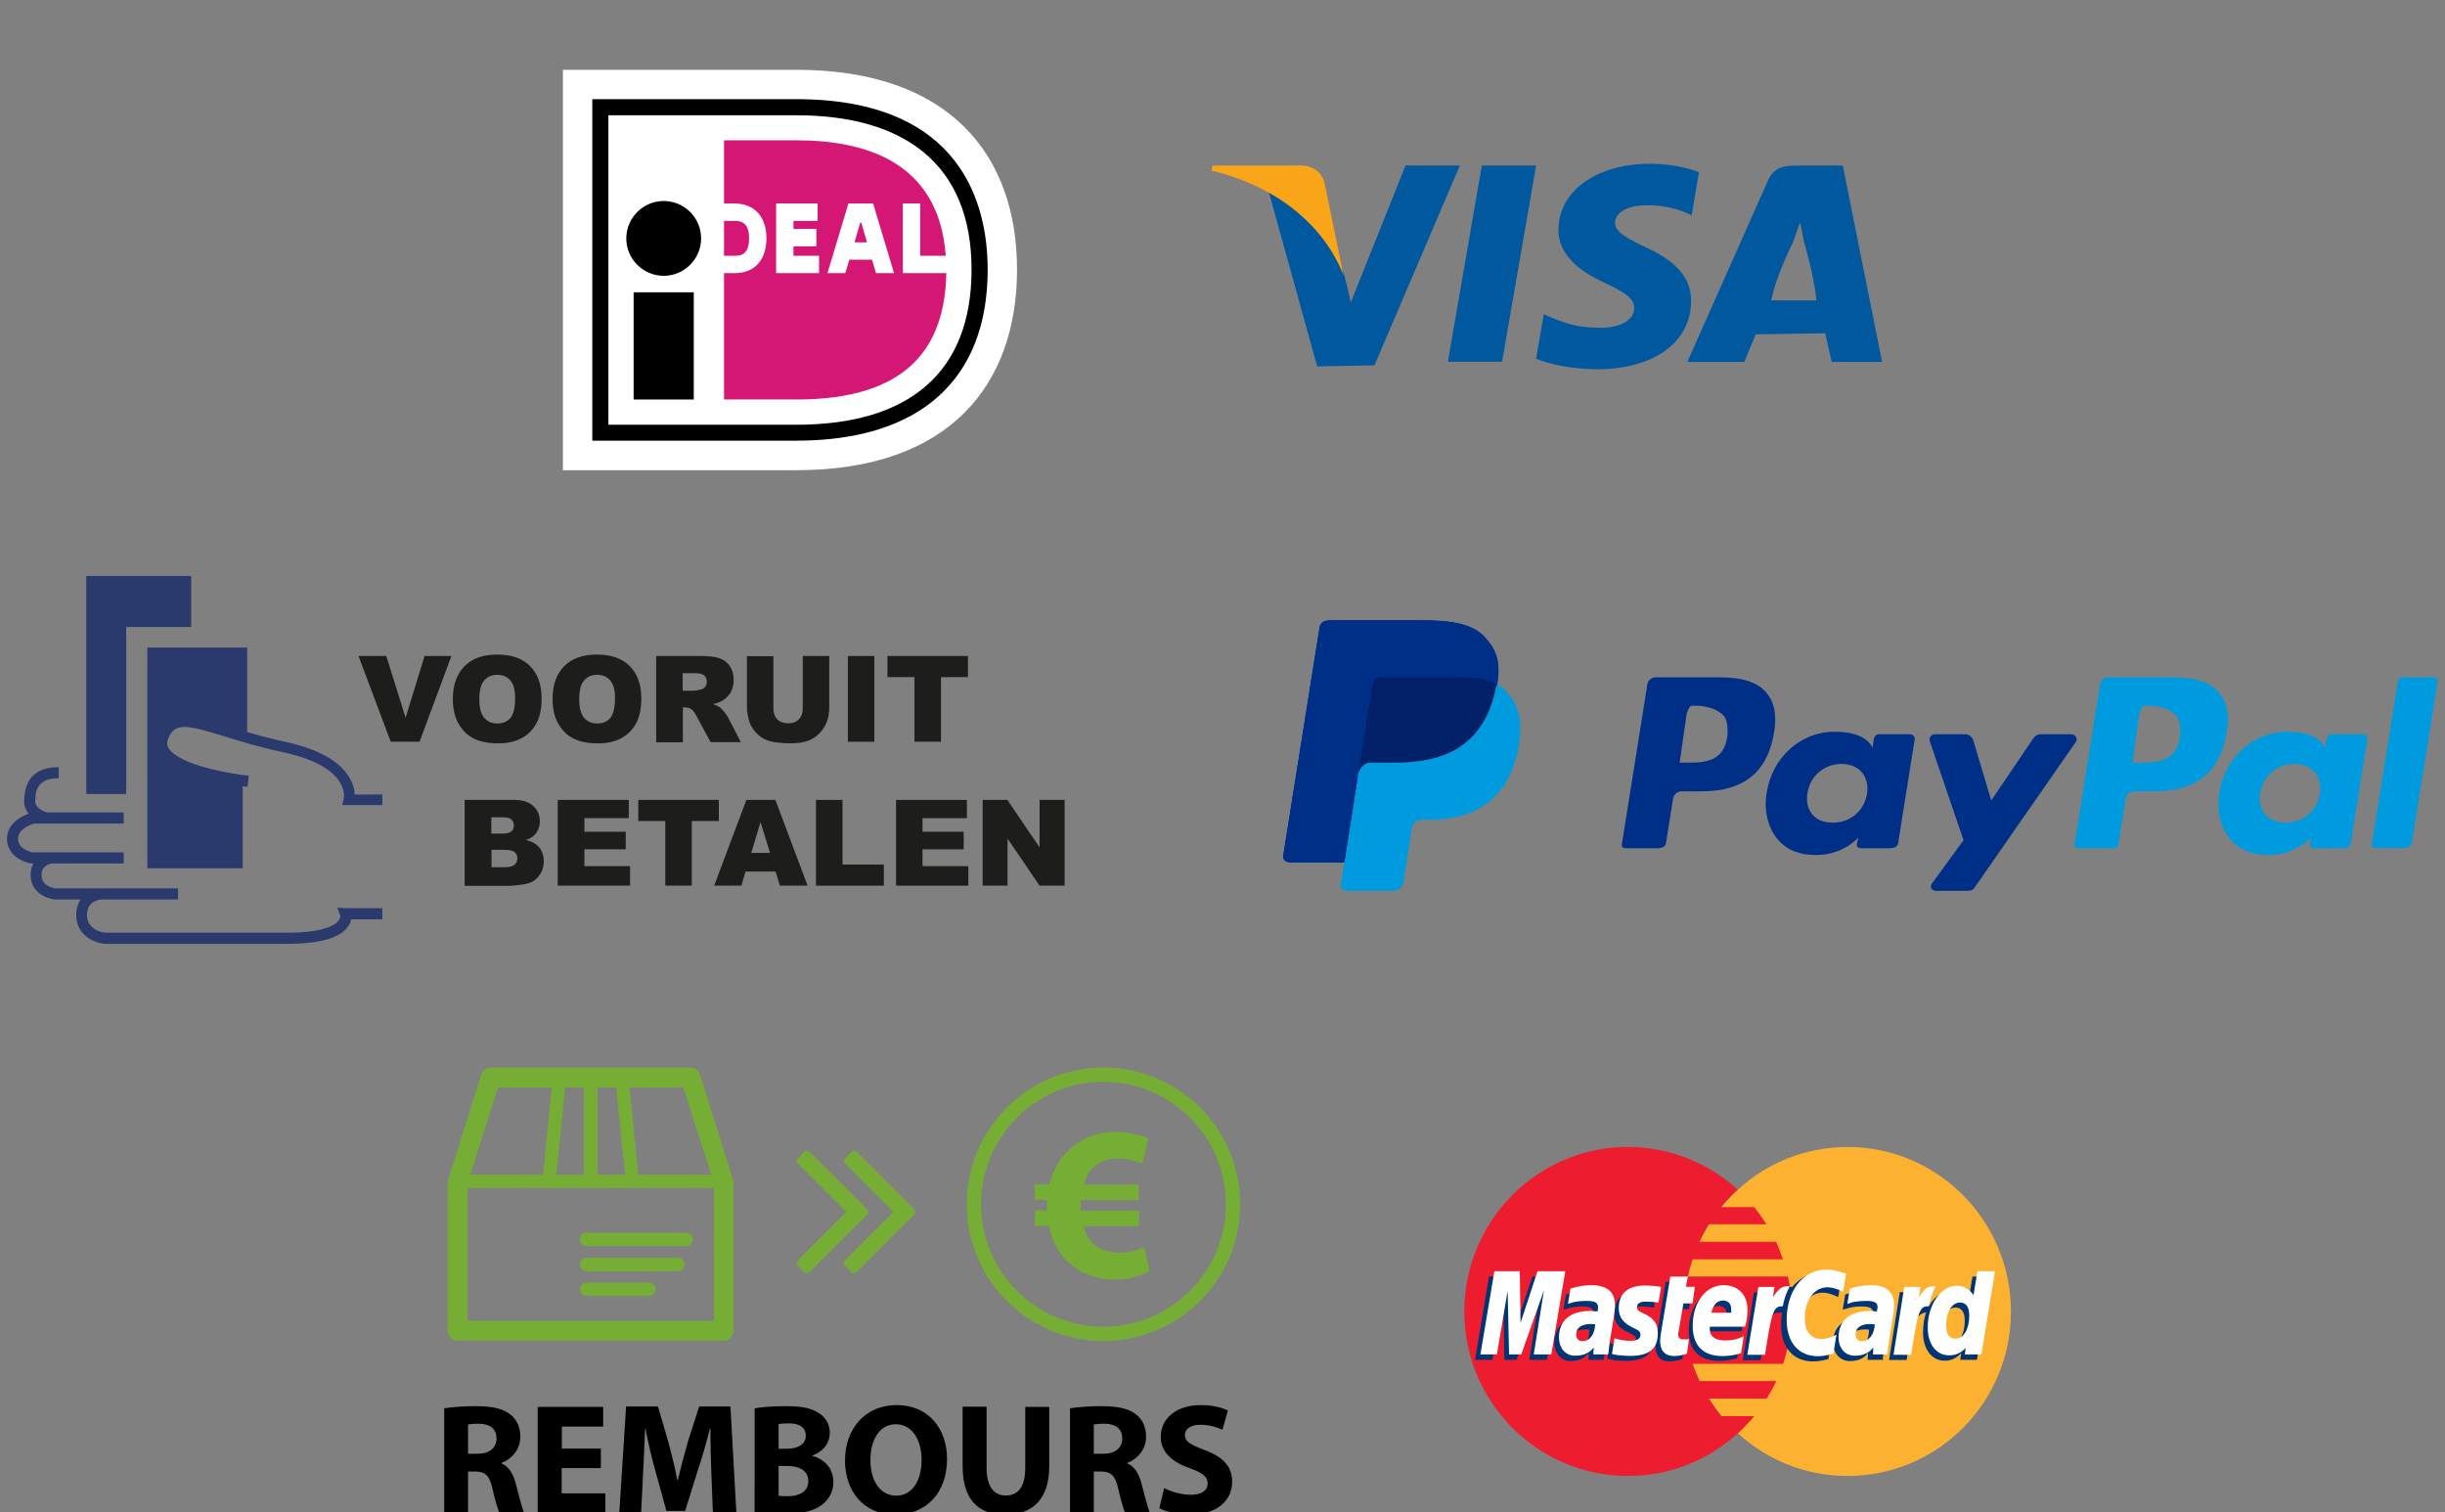 <?xml version="1.0" encoding="utf-8"?>
<!-- Generator: Adobe Illustrator 20.0.0, SVG Export Plug-In . SVG Version: 6.00 Build 0)  -->
<svg version="1.1" id="Layer_1" xmlns="http://www.w3.org/2000/svg" xmlns:xlink="http://www.w3.org/1999/xlink" x="0px" y="0px"
	 viewBox="420 -2028 1366 845" enable-background="new 420 -2028 1366 845" xml:space="preserve">
<rect x="420" y="-2028" width="1366" height="845" fill="#808080" stroke="none"/>
<g>
	<g>
		<g>
			<g>
				<g>
					<g>
						<path fill="#009BDE" d="M1633.7-1649.6h-35.5c-2.4,0-4.5,1.4-4.9,3.8l-14.3,89.6c-0.3,1.8,1.1,2.1,2.9,2.1h18.2
							c1.7,0,3.1-0.1,3.4-1.8l4.1-25.8c0.4-2.4,2.4-4.2,4.9-4.2h11.2c23.4,0,36.8-10.7,40.4-33.1c1.6-9.8,0.1-16.8-4.5-22.2
							C1654.5-1647.2,1645.6-1649.6,1633.7-1649.6z M1637.8-1615.9c-1.9,12.7-11.7,14-21.1,14h-5.3l3.7-26.5
							c0.2-1.4,1.5-5.3,2.9-5.3h2.5c6.4,0,12.4,2.1,15.6,5.8C1638-1625.8,1638.5-1620.4,1637.8-1615.9z"/>
						<path fill="#002F87" d="M1380.8-1649.6h-35.5c-2.4,0-4.5,1.4-4.9,3.8l-14.3,89.6c-0.3,1.8,1.1,2.1,2.9,2.1h16.9
							c2.4,0,4.5-0.6,4.9-3l3.9-24.6c0.4-2.4,2.4-4.2,4.9-4.2h11.2c23.4,0,36.8-10.7,40.4-33.1c1.6-9.8,0.1-16.8-4.5-22.2
							C1401.6-1647.2,1392.6-1649.6,1380.8-1649.6z M1384.9-1615.9c-1.9,12.7-11.7,14-21.1,14h-5.4l3.8-26.5
							c0.2-1.4,1.5-5.3,2.9-5.3h2.5c6.4,0,12.4,2.1,15.6,5.8C1385-1625.8,1385.6-1620.4,1384.9-1615.9z"/>
						<path fill="#002F87" d="M1486.8-1617.8h-17c-1.4,0-2.7,1.2-2.9,2.6l-0.7,4.8l-1.2-1.7c-3.7-5.3-11.9-7.1-20.1-7.1
							c-18.8,0-34.8,14.2-37.9,34.2c-1.6,9.9,0.7,19.5,6.3,26.1c5.2,6.1,12.6,8.6,21.4,8.6c15.1,0,23.5-9.7,23.5-9.7l-0.8,3.6
							c-0.3,1.8,1.1,2.3,2.9,2.3h15.3c2.4,0,4.5-0.6,4.9-3l9.2-57.7C1490-1616.7,1488.6-1617.8,1486.8-1617.8z M1463.1-1584.6
							c-1.6,9.7-9.3,16.2-19.2,16.2c-4.9,0-8.9-1.6-11.4-4.6c-2.5-3-3.5-7.2-2.7-11.9c1.5-9.6,9.4-16.3,19-16.3
							c4.8,0,8.7,1.6,11.3,4.6C1462.8-1593.5,1463.8-1589.3,1463.1-1584.6z"/>
						<path fill="#009BDE" d="M1739.7-1617.8h-17c-1.5,0-2.7,1.2-2.9,2.6l-0.7,4.8l-1.2-1.7c-3.7-5.3-11.9-7.1-20.1-7.1
							c-18.8,0-34.8,14.2-37.9,34.2c-1.6,9.9,0.7,19.5,6.3,26.1c5.2,6.1,12.6,8.6,21.4,8.6c15.1,0,23.5-9.7,23.5-9.7l-0.8,3.6
							c-0.3,1.8,1.1,2.3,2.9,2.3h15.3c2.4,0,4.5-0.6,4.9-3l9.2-57.7C1742.9-1616.7,1741.5-1617.8,1739.7-1617.8z M1716.1-1584.6
							c-1.6,9.7-9.3,16.2-19.2,16.2c-4.9,0-8.9-1.6-11.4-4.6c-2.5-3-3.5-7.2-2.7-11.9c1.5-9.6,9.4-16.3,19-16.3
							c4.8,0,8.7,1.6,11.3,4.6C1715.8-1593.5,1716.8-1589.3,1716.1-1584.6z"/>
						<path fill="#002F87" d="M1577.2-1617.8h-17.1c-1.6,0-3.2,0.9-4.1,2.3l-23.5,34.7l-10-33.4c-0.6-2.1-2.5-3.6-4.7-3.6H1501
							c-2,0-3.5,2.1-2.8,4l18.8,55.2l-17.7,24.3c-1.4,2,0,4,2.4,4h17.1c1.6,0,3.1-0.1,4.1-1.4l56.8-81.7
							C1581-1615.4,1579.6-1617.8,1577.2-1617.8z"/>
						<path fill="#009BDE" d="M1759.7-1647.6l-14.6,91.3c-0.3,1.8,1.1,2.1,2.9,2.1h14.6c2.4,0,4.5-0.6,4.9-3l14.4-90
							c0.3-1.8-1.1-2.4-2.9-2.4h-16.4C1761.2-1649.6,1760-1649,1759.7-1647.6z"/>
					</g>
				</g>
			</g>
		</g>
		<g>
			<path fill="#009BDE" d="M1256.5-1645.7c1.9-12.2,0-18.5-6.6-26c-7.2-8.3-20.3-9.8-37.1-9.8h-48.6c-3.4,0-6.3,0.5-6.9,3.9
				l-20.3,127.5c-0.4,2.5,1.6,3.9,4.1,3.9h30l-2.1,12.4c-0.4,2.2,1.4,3.5,3.6,3.5h25.3c3,0,5.5-1.5,6-4.4l0.2-0.9l4.8-30.1l0.3-0.4
				c0.5-3,3-3.9,6-3.9h3.8c24.5,0,43.7-11.1,49.3-39.9c2.3-12,1.1-22.7-5.1-29.7C1261.6-1641.9,1259.2-1644.2,1256.5-1645.7
				L1256.5-1645.7"/>
			<path fill="#022169" d="M1256.5-1645.7c1.9-12.2,0-18.5-6.6-26c-7.2-8.3-20.3-9.8-37.1-9.8h-48.6c-3.4,0-6.3,0.5-6.9,3.9
				l-20.3,127.5c-0.4,2.5,1.6,3.9,4.1,3.9h30l7.5-47.9l-0.2-0.2c0.5-3.4,3.4-7.6,6.8-7.6h14.3c28,0,50-9.7,56.4-42.6
				C1256.2-1645.5,1256.4-1644.8,1256.5-1645.7"/>
			<path fill="#002F87" d="M1186.8-1645.5c0.3-2,1.6-3.2,3.4-4c0.8-0.4,1.7-0.1,2.6-0.1h38.1c4.5,0,8.7-0.2,12.6,0.4
				c1.1,0.2,2.2,0.1,3.2,0.4c1,0.2,2,0.4,3,0.6c0.5,0.1,1,0.2,1.4,0.4c1.9,0.6,3.6,1.3,5.3,2.2c1.9-12.2,0-18.5-6.6-26
				c-7.2-8.3-20.3-9.8-37.1-9.8h-48.6c-3.4,0-6.3,0.5-6.9,3.9l-20.3,127.5c-0.4,2.5,1.6,3.9,4.1,3.9h30l7.5-47.9L1186.8-1645.5z"/>
		</g>
	</g>
	<g>
		<g>
			<polygon fill="#00589F" points="1228.9,-1825.9 1247.9,-1935.5 1278.2,-1935.5 1259.2,-1825.9 			"/>
			<path fill="#00589F" d="M1369.2-1931.8c-6-2.3-15.4-4.7-27.2-4.7c-30,0-51.1,15.1-51.3,36.7c-0.2,16,15.1,24.9,26.6,30.2
				c11.8,5.5,15.8,8.9,15.7,13.8c-0.1,7.5-9.4,10.9-18.1,10.9c-12.1,0-18.6-1.7-28.5-5.8l-3.9-1.8l-4.3,24.9
				c7.1,3.1,20.2,5.8,33.8,5.9c31.9,0,52.6-14.9,52.8-38c0.1-12.7-8-22.3-25.5-30.2c-10.6-5.1-17.1-8.6-17-13.8
				c0-4.6,5.5-9.6,17.4-9.6c9.9-0.2,17.1,2,22.7,4.3l2.7,1.3L1369.2-1931.8"/>
			<path fill="#00589F" d="M1449.5-1935.5h-25.9c-7.3,0-12.7,1.2-15.9,8.5l-45,101.2h31.8c0,0,5.2-12.4,6.4-15.4
				c3.5,0,34.4-0.6,38.8-0.6c0.9,3.9,3.7,16,3.7,16h28.1l-22-109.9 M1409.6-1860.1c2.5-13.7,12.1-32.4,12.1-32.4
				c-0.2,0.3,2.5-7.1,4-11.3l2.1,10.5c0,0,5.8,19.4,7,33.1H1409.6z"/>
			<path fill="#00589F" d="M1205.3-1935.6l-30.6,76.5l-3.6-15.1c-5.5-17.8-23-36.9-42.2-46.5l27,97.4l32-0.6l47.7-111.6h-26"/>
			<path fill="#F9A51A" d="M1141-1935.5h-43.7l-0.4,2.8c38,9.2,63.2,31.7,73.7,58.5l-10.6-51.6c-1.8-7-7.5-9.8-14.1-9.8"/>
		</g>
		<g>
			<path fill="#FFFFFF" d="M734.5-1989v223.7h130.4c86,0,123.3-48.2,123.3-112.1c0-63.6-37.3-111.6-123.3-111.6H734.5z"/>
			<g>
				<g>
					<path d="M864.9-1972.6c93,0,106.9,59.6,106.9,95.2c0,61.7-38,95.6-106.9,95.6c0,0-111.8,0-114,0c0-2.3,0-188.6,0-190.8
						C753.2-1972.6,864.9-1972.6,864.9-1972.6z M759.9-1963.6v172.9h105c63.4,0,97.9-29.5,97.9-86.7c0-58.7-37.4-86.2-97.9-86.2
						H759.9z"/>
					<g>
						<rect x="774" y="-1864.7" width="33.6" height="59.9"/>
						<path d="M811.7-1894.8c0,11.5-9.4,20.9-20.9,20.9c-11.5,0-20.9-9.4-20.9-20.9c0-11.5,9.4-20.9,20.9-20.9
							C802.3-1915.7,811.7-1906.4,811.7-1894.8z"/>
					</g>
				</g>
				<path fill="#D41774" d="M877.6-1885.1v9.7h-24v-38.9h23.2v9.7c0,0-8.2,0-13.5,0c0,1.3,0,2.9,0,4.5h12.8v9.7h-12.8
					c0,1.9,0,3.8,0,5.3C868.8-1885.1,877.6-1885.1,877.6-1885.1z M882.3-1875.4l11.7-38.9h13.8l11.7,38.9h-10.1l-2.2-7.5h-12.7
					l-2.2,7.5H882.3z M897.4-1892.6h7l-3.2-11h-0.6L897.4-1892.6z M924.4-1914.3h9.7c0,0,0,22.1,0,29.2c2.1,0,8.1,0,14.3,0
					c-3.9-53-45.6-64.5-83.5-64.5h-40.4v35.3h6c10.9,0,17.7,7.4,17.7,19.3c0,12.3-6.6,19.6-17.7,19.6h-6v70.6h40.4
					c61.6,0,83-28.6,83.8-70.6h-24.3V-1914.3z M824.5-1904.6c0,5.4,0,14.1,0,19.5c3,0,6,0,6,0c4.1,0,8-1.2,8-9.9
					c0-8.5-4.3-9.6-8-9.6C830.5-1904.6,827.5-1904.6,824.5-1904.6z"/>
			</g>
		</g>
	</g>
	<g>
		<g>
			<polyline fill="#2A3A6D" points="558.1,-1616 558.1,-1666.2 502.3,-1666.2 502.3,-1542.9 555.6,-1542.9 555.6,-1581.3 
				555.6,-1592 520.7,-1601.2 510.4,-1610.9 513.5,-1620.9 523.4,-1624.9 536.5,-1622.5 558.1,-1616 			"/>
		</g>
		<g>
			<g>
				<path fill="#1D1D1B" d="M620.3-1661.5h15.5l10.8,34.5l10.6-34.5h15l-17.8,47.9h-16.1L620.3-1661.5z"/>
			</g>
			<g>
				<path fill="#1D1D1B" d="M673-1637.5c0-7.8,2.2-13.9,6.5-18.3c4.4-4.4,10.4-6.5,18.2-6.5c8,0,14.1,2.1,18.4,6.4s6.5,10.3,6.5,18
					c0,5.6-0.9,10.2-2.8,13.8c-1.9,3.6-4.6,6.4-8.2,8.4c-3.6,2-8,3-13.3,3c-5.4,0-9.9-0.9-13.4-2.6c-3.5-1.7-6.4-4.4-8.6-8.2
					C674.1-1627.2,673-1631.9,673-1637.5z M687.8-1637.4c0,4.8,0.9,8.3,2.7,10.4c1.8,2.1,4.2,3.2,7.3,3.2c3.2,0,5.6-1,7.4-3.1
					c1.7-2.1,2.6-5.8,2.6-11.1c0-4.5-0.9-7.8-2.7-9.9c-1.8-2.1-4.3-3.1-7.4-3.1c-3,0-5.4,1.1-7.2,3.2
					C688.7-1645.8,687.8-1642.3,687.8-1637.4z"/>
			</g>
			<g>
				<path fill="#1D1D1B" d="M728.7-1637.5c0-7.8,2.2-13.9,6.5-18.3c4.4-4.4,10.4-6.5,18.2-6.5c8,0,14.1,2.1,18.4,6.4
					s6.5,10.3,6.5,18c0,5.6-0.9,10.2-2.8,13.8c-1.9,3.6-4.6,6.4-8.2,8.4c-3.6,2-8,3-13.3,3c-5.4,0-9.9-0.9-13.4-2.6
					c-3.5-1.7-6.4-4.4-8.6-8.2C729.8-1627.2,728.7-1631.9,728.7-1637.5z M743.6-1637.4c0,4.8,0.9,8.3,2.7,10.4
					c1.8,2.1,4.2,3.2,7.3,3.2c3.2,0,5.6-1,7.4-3.1c1.7-2.1,2.6-5.8,2.6-11.1c0-4.5-0.9-7.8-2.7-9.9c-1.8-2.1-4.3-3.1-7.4-3.1
					c-3,0-5.4,1.1-7.2,3.2C744.5-1645.8,743.6-1642.3,743.6-1637.4z"/>
			</g>
			<g>
				<path fill="#1D1D1B" d="M786.6-1613.6v-47.9h24.7c4.6,0,8.1,0.4,10.5,1.2c2.4,0.8,4.4,2.2,5.9,4.4s2.2,4.7,2.2,7.8
					c0,2.7-0.6,5-1.7,6.9c-1.1,1.9-2.7,3.5-4.7,4.7c-1.3,0.8-3,1.4-5.2,1.9c1.8,0.6,3,1.2,3.9,1.8c0.5,0.4,1.3,1.2,2.4,2.5
					c1,1.3,1.7,2.3,2.1,3l7.2,13.9H817l-7.9-14.6c-1-1.9-1.9-3.1-2.7-3.7c-1.1-0.7-2.3-1.1-3.6-1.1h-1.3v19.5H786.6z M801.5-1642.1
					h6.2c0.7,0,2-0.2,3.9-0.7c1-0.2,1.8-0.7,2.4-1.5c0.6-0.8,0.9-1.7,0.9-2.8c0-1.5-0.5-2.7-1.5-3.6c-1-0.8-2.8-1.2-5.5-1.2h-6.5
					V-1642.1z"/>
			</g>
			<g>
				<path fill="#1D1D1B" d="M868.5-1661.5h14.8v28.6c0,2.8-0.4,5.5-1.3,8c-0.9,2.5-2.3,4.7-4.2,6.6c-1.9,1.9-3.9,3.2-5.9,4
					c-2.9,1.1-6.3,1.6-10.4,1.6c-2.3,0-4.9-0.2-7.6-0.5c-2.8-0.3-5.1-1-6.9-1.9c-1.9-1-3.5-2.3-5.1-4.1c-1.5-1.8-2.6-3.6-3.2-5.5
					c-0.9-3-1.4-5.8-1.4-8.1v-28.6h14.8v29.2c0,2.6,0.7,4.7,2.2,6.1c1.4,1.5,3.5,2.2,6,2.2c2.6,0,4.5-0.7,6-2.2
					c1.4-1.4,2.2-3.5,2.2-6.2V-1661.5z"/>
			</g>
			<g>
				<path fill="#1D1D1B" d="M893.7-1661.5h14.8v47.9h-14.8V-1661.5z"/>
			</g>
			<g>
				<path fill="#1D1D1B" d="M915.8-1661.5h45v11.8h-15.1v36.1h-14.8v-36.1h-15.1V-1661.5z"/>
			</g>
			<g>
				<path fill="#1D1D1B" d="M679.6-1581.1h27.7c4.6,0,8.2,1.1,10.6,3.4c2.5,2.3,3.7,5.1,3.7,8.5c0,2.8-0.9,5.3-2.6,7.3
					c-1.2,1.4-2.9,2.4-5.2,3.2c3.4,0.8,6,2.3,7.6,4.3c1.6,2,2.4,4.6,2.4,7.6c0,2.5-0.6,4.7-1.7,6.7c-1.2,2-2.7,3.6-4.7,4.7
					c-1.2,0.7-3.1,1.2-5.6,1.6c-3.3,0.4-5.5,0.7-6.6,0.7h-25.6V-1581.1z M694.5-1562.3h6.4c2.3,0,3.9-0.4,4.8-1.2
					c0.9-0.8,1.4-1.9,1.4-3.4c0-1.4-0.5-2.5-1.4-3.3c-0.9-0.8-2.5-1.2-4.7-1.2h-6.5V-1562.3z M694.5-1543.5h7.6
					c2.6,0,4.3-0.5,5.4-1.4c1-0.9,1.6-2.1,1.6-3.6c0-1.4-0.5-2.6-1.6-3.4c-1-0.9-2.8-1.3-5.4-1.3h-7.5V-1543.5z"/>
			</g>
			<g>
				<path fill="#1D1D1B" d="M731.6-1581.1h39.7v10.2h-24.8v7.6h23.1v9.8h-23.1v9.4H772v10.9h-40.4V-1581.1z"/>
			</g>
			<g>
				<path fill="#1D1D1B" d="M776.6-1581.1h45v11.8h-15.1v36.1h-14.8v-36.1h-15.1V-1581.1z"/>
			</g>
			<g>
				<path fill="#1D1D1B" d="M853.3-1541.1h-16.8l-2.3,7.9H819l18-47.9h16.2l18,47.9h-15.5L853.3-1541.1z M850.2-1551.5l-5.3-17.2
					l-5.2,17.2H850.2z"/>
			</g>
			<g>
				<path fill="#1D1D1B" d="M875.9-1581.1h14.8v36.1h23.1v11.8h-37.9V-1581.1z"/>
			</g>
			<g>
				<path fill="#1D1D1B" d="M920.5-1581.1h39.7v10.2h-24.8v7.6h23v9.8h-23v9.4h25.6v10.9h-40.4V-1581.1z"/>
			</g>
			<g>
				<path fill="#1D1D1B" d="M969-1581.1h13.8l18,26.5v-26.5h14v47.9h-14l-17.9-26.3v26.3H969V-1581.1z"/>
			</g>
		</g>
		<g>
			<path fill="#2A3A6D" d="M633.7-1578.2h-22.5l0.9-3.8c0.1-0.7,3.3-17.8-34.2-25.8c-12.7-2.7-23.5-6-32.2-8.7
				c-21.4-6.6-28.3-8.2-31.9,1.6c-0.7,1.8-0.5,3.4,0.5,5c5.8,9.3,34.2,14.2,44.7,15.3l-0.7,6.2c-4.2-0.4-40.9-4.7-49.3-18.1
				c-2-3.2-2.4-6.8-1-10.4c5.8-15.7,19.2-11.6,39.5-5.3c8.5,2.6,19.2,5.9,31.6,8.6c18.1,3.9,30.1,10.4,35.8,19.5
				c2.4,3.9,3.2,7.5,3.3,10h15.4V-1578.2z"/>
		</g>
		<g>
			<path fill="#2A3A6D" d="M580.4-1500.7l-102,0c-5.5-0.5-15.8-4.6-15.8-16.1c0-3.7,1-6.5,2.4-8.7l-14.6,0
				c-4.6-0.5-13.3-4.1-13.3-13.6c0-2.7,0.6-4.8,1.6-6.5l-1.5,0c-4.6-0.8-13.3-4.7-13.3-13.7c0-8.8,8.3-12.7,12.1-14.1
				c-1.5-1.8-2.5-4-2.5-6.7c0-12.8,6.5-19.3,19.3-19.3v6.2c-11.5,0-13.1,6.3-13.1,13.1c0,3.6,5.1,5.6,6.5,6h42.9v6.2h-50.1
				c-1.6,0.5-8.9,2.9-8.9,8.5c0,5.6,6.5,7.3,7.9,7.6h51.1v6.2h-39.4c-1,0-6.5,0.6-6.5,6.5c0,6,6.3,7.2,7.7,7.4h68.6v6.2h-42.2
				c-1.4,0-8.7,0.5-8.7,8.7c0,8.3,8.6,9.7,10.1,9.9h101.5c20.5,0,26.9-4.2,28.9-6.7c1.3-1.6,1-2.9,1-3l-1.7-4.3l4.7,0.3h20.5v6.2
				h-17.4c-0.2,1.3-0.8,2.7-1.9,4.2C609.9-1503.9,598.4-1500.7,580.4-1500.7z"/>
		</g>
		<g>
			<polygon fill="#2A3A6D" points="526.8,-1677.7 490.5,-1677.7 490.5,-1584.4 468.2,-1584.4 468.2,-1706.2 526.8,-1706.2 			"/>
		</g>
	</g>
</g>
<g>
	<g>
		<g>
			<g>
				<path fill="#76AD34" d="M811.1-1427.7c-0.7-2.4-2.9-3.9-5.3-3.9H694.2c-2.4,0-4.6,1.6-5.3,3.9l-18.8,59.7v83.5
					c0,3,2.5,5.5,5.5,5.5h148.7c3,0,5.5-2.5,5.5-5.5v-83.5L811.1-1427.7z M801.7-1420.4c1.7,5.3,11.6,36,15.7,48.7h-40.8l-4.9-48.7
					H801.7z M753.8-1420.4h10.5c0.9,9.3,4.2,42.6,4.9,48.7h-15.4V-1420.4z M735.7-1420.4h10.5v48.7h-15.4
					C731.5-1377.8,734.8-1411.1,735.7-1420.4z M698.3-1420.4h30l-4.9,48.7h-40.7C686.7-1384.4,696.6-1415.2,698.3-1420.4z
					 M818.9-1290.1H681.2v-74.2h137.7V-1290.1z M747.7-1331.8h55.7c4.9,0,4.9-7.5,0-7.5h-55.7
					C742.8-1339.3,742.8-1331.8,747.7-1331.8z M747.7-1317.8h51.1c4.9,0,4.9-7.5,0-7.5h-51.1
					C742.8-1325.3,742.8-1317.8,747.7-1317.8z M747.7-1304h34.8c5,0,5-7.4,0-7.4h-34.8C742.8-1311.4,742.8-1304,747.7-1304z"/>
			</g>
		</g>
		<g>
			<path fill="#76AD34" d="M904.4-1349.3l-31.9,31.9c-0.4,0.4-1,0.7-1.6,0.7c-0.5,0-1.2-0.3-1.6-0.7l-3.4-3.4
				c-0.4-0.4-0.7-1-0.7-1.6s0.3-1.2,0.7-1.6l26.9-26.9l-26.9-26.9c-0.4-0.4-0.7-1-0.7-1.6s0.3-1.2,0.7-1.6l3.4-3.4
				c0.4-0.4,1-0.7,1.6-0.7c0.5,0,1.2,0.3,1.6,0.7l31.9,31.9c0.4,0.4,0.7,1,0.7,1.6S904.8-1349.7,904.4-1349.3z M930.7-1349.3
				l-31.9,31.9c-0.4,0.4-1,0.7-1.6,0.7c-0.5,0-1.2-0.3-1.6-0.7l-3.4-3.4c-0.4-0.4-0.7-1-0.7-1.6s0.3-1.2,0.7-1.6l26.9-26.9
				l-26.9-26.9c-0.4-0.4-0.7-1-0.7-1.6s0.3-1.2,0.7-1.6l3.4-3.4c0.4-0.4,1-0.7,1.6-0.7c0.5,0,1.2,0.3,1.6,0.7l31.9,31.9
				c0.4,0.4,0.7,1,0.7,1.6S931.2-1349.7,930.7-1349.3z"/>
		</g>
		<g>
			<path fill="#76AD34" d="M1036.5-1423.6c37.7,0,68.4,30.7,68.4,68.4s-30.7,68.4-68.4,68.4s-68.4-30.7-68.4-68.4
				S998.8-1423.6,1036.5-1423.6 M1036.5-1431.6c-42.2,0-76.4,34.2-76.4,76.4c0,42.2,34.2,76.4,76.4,76.4c42.2,0,76.4-34.2,76.4-76.4
				C1112.9-1397.4,1078.7-1431.6,1036.5-1431.6L1036.5-1431.6z"/>
		</g>
		<g>
			<path fill="#76AD34" d="M1062.2-1317.8c-4.2,2.3-11.3,4.7-19.2,4.7c-12,0-23.1-4.9-30-14c-3.3-4.2-5.8-9.5-6.9-16h-8v-8.7h6.8
				c0-0.6,0-1.4,0-2.1c0-1.2,0.1-2.5,0.1-3.7h-6.9v-8.7h8.2c1.6-6.6,4.5-12.3,8.5-16.8c7-7.9,16.8-12.5,28.4-12.5
				c7.5,0,14,1.7,18.4,3.7l-3.4,14c-3.2-1.4-8.2-2.9-13.6-2.9c-5.9,0-11.3,2-15.1,6.6c-1.7,2-3.1,4.8-3.9,8h30.6v8.7h-32.4
				c-0.1,1.2-0.1,2.6-0.1,3.8c0,0.7,0,1.2,0,2h32.6v8.7h-30.8c0.9,3.7,2.2,6.5,4.1,8.6c3.9,4.4,9.7,6.3,15.8,6.3
				c5.7,0,11.4-1.8,14-3.2L1062.2-1317.8z"/>
		</g>
		<g>
			<g>
				<path d="M668.2-1241.2c4.3-0.7,10.7-1.2,17.8-1.2c8.8,0,14.9,1.3,19.2,4.7c3.5,2.8,5.5,6.9,5.5,12.4c0,7.6-5.4,12.7-10.5,14.6
					v0.3c4.1,1.7,6.4,5.6,7.9,11.1c1.8,6.7,3.7,14.4,4.8,16.7h-13.7c-1-1.7-2.4-6.5-4.1-13.8c-1.6-7.4-4.1-9.4-9.6-9.5h-4v23.3
					h-13.3V-1241.2z M681.5-1215.8h5.3c6.7,0,10.6-3.3,10.6-8.5c0-5.5-3.7-8.2-9.8-8.3c-3.3,0-5.1,0.3-6.1,0.4V-1215.8z"/>
			</g>
			<g>
				<path d="M755.6-1207.8h-21.8v14.1h24.4v11h-37.8v-59.3H757v11h-23.1v12.3h21.8V-1207.8z"/>
			</g>
			<g>
				<path d="M817.4-1205.5c-0.3-7.1-0.5-15.7-0.5-24.4h-0.3c-1.8,7.6-4.3,16-6.6,22.9l-7.2,23.1h-10.5l-6.3-22.9
					c-1.9-6.9-4-15.4-5.4-23.1h-0.2c-0.4,8-0.6,17.1-1.1,24.5l-1.1,22.5H766l3.8-59.3h17.8l5.8,19.8c1.8,6.9,3.7,14.2,5,21.2h0.3
					c1.7-6.9,3.7-14.7,5.6-21.3l6.3-19.7h17.5l3.3,59.3h-13.1L817.4-1205.5z"/>
			</g>
			<g>
				<path d="M841.7-1241.2c3.5-0.7,10.6-1.2,17.3-1.2c8.2,0,13.2,0.8,17.5,3.3c4.1,2.2,7.1,6.2,7.1,11.6c0,5.3-3.1,10.2-9.8,12.7
					v0.2c6.8,1.8,11.8,6.9,11.8,14.6c0,5.4-2.5,9.6-6.2,12.6c-4.3,3.4-11.5,5.4-23.3,5.4c-6.6,0-11.5-0.4-14.5-0.9V-1241.2z
					 M855-1218.6h4.4c7,0,10.8-2.9,10.8-7.3c0-4.5-3.4-6.9-9.5-6.9c-2.9,0-4.6,0.2-5.7,0.4V-1218.6z M855-1192.3
					c1.3,0.2,2.9,0.2,5.2,0.2c6.1,0,11.4-2.3,11.4-8.5c0-6-5.4-8.4-12-8.4H855V-1192.3z"/>
			</g>
			<g>
				<path d="M949.1-1213c0,19.4-11.8,31.2-29.1,31.2c-17.6,0-27.9-13.3-27.9-30.2c0-17.8,11.3-31,28.8-31
					C939.1-1243,949.1-1229.4,949.1-1213z M906.3-1212.2c0,11.6,5.5,19.8,14.4,19.8c9.1,0,14.2-8.6,14.2-20.1
					c0-10.6-5.1-19.8-14.3-19.8C911.5-1232.4,906.3-1223.8,906.3-1212.2z"/>
			</g>
			<g>
				<path d="M971.2-1242v34.1c0,10.2,3.9,15.4,10.7,15.4c7,0,10.9-4.9,10.9-15.4v-34.1h13.4v33.2c0,18.3-9.2,27-24.7,27
					c-14.9,0-23.7-8.3-23.7-27.2v-33.1H971.2z"/>
			</g>
			<g>
				<path d="M1017.8-1241.2c4.3-0.7,10.7-1.2,17.8-1.2c8.8,0,14.9,1.3,19.2,4.7c3.5,2.8,5.5,6.9,5.5,12.4c0,7.6-5.4,12.7-10.5,14.6
					v0.3c4.1,1.7,6.4,5.6,7.9,11.1c1.8,6.7,3.7,14.4,4.8,16.7h-13.7c-1-1.7-2.4-6.5-4.1-13.8c-1.6-7.4-4.1-9.4-9.6-9.5h-4v23.3
					h-13.3V-1241.2z M1031.1-1215.8h5.3c6.7,0,10.6-3.3,10.6-8.5c0-5.5-3.7-8.2-9.8-8.3c-3.3,0-5.1,0.3-6.1,0.4V-1215.8z"/>
			</g>
			<g>
				<path d="M1070.4-1196.6c3.6,1.8,9.1,3.7,14.9,3.7c6.2,0,9.4-2.5,9.4-6.4c0-3.7-2.8-5.8-9.9-8.4c-9.8-3.4-16.3-8.9-16.3-17.5
					c0-10.1,8.4-17.8,22.4-17.8c6.7,0,11.6,1.4,15.1,3l-3,10.8c-2.4-1.1-6.6-2.8-12.4-2.8s-8.6,2.6-8.6,5.7c0,3.8,3.3,5.5,11,8.4
					c10.5,3.9,15.4,9.3,15.4,17.7c0,9.9-7.6,18.4-23.9,18.4c-6.8,0-13.5-1.8-16.8-3.6L1070.4-1196.6z"/>
			</g>
		</g>
	</g>
	<g>
		<path fill="#FCB131" d="M1391-1227.2c16.1,14.8,37.7,23.8,61.2,23.8c50.5,0,91.3-41.2,91.3-91.8c0-50.8-40.9-92-91.3-92
			c-23.5,0-45.1,9-61.2,23.8c-18.5,16.9-30.1,41.2-30.1,68.1C1360.9-1268.3,1372.6-1244,1391-1227.2L1391-1227.2z"/>
		<path fill="#ED1C2E" d="M1420.5-1305c-0.3-3.3-0.9-6.5-1.6-9.8h-55.9c0.6-3.3,1.6-6.5,2.5-9.6h50.6c-1.1-3.3-2.4-6.6-3.8-9.8
			h-42.9c1.6-3.3,3.3-6.6,5.2-9.8h32.3c-2.1-3.3-4.4-6.6-6.9-9.6h-18.5c2.8-3.5,6-6.8,9.3-9.8c-16.2-14.7-37.7-23.8-61.4-23.8
			c-50.3,0-91.3,41.2-91.3,92c0,50.6,41,91.8,91.4,91.8c23.7,0,45.1-9,61.4-23.8l0,0l0,0c3.3-3,6.3-6.2,9.2-9.6h-18.5
			c-2.5-3.2-4.7-6.3-6.9-9.8h32.3c2-3.2,3.8-6.3,5.4-9.8h-42.9c-1.4-3.2-2.8-6.3-3.9-9.6h50.6c1.1-3.2,1.9-6.5,2.7-9.8
			c0.6-3.2,1.3-6.5,1.6-9.8c0.3-3.2,0.5-6.3,0.5-9.6C1421-1298.6,1420.8-1301.9,1420.5-1305L1420.5-1305z"/>
		<path fill="#003473" d="M1359.9-1268.7c-3,0.8-5.2,1.3-7.4,1.3c-4.7,0-7.6-3-7.6-8.4c0-1.1,0.2-2.2,0.3-3.5l0.6-3.6l0.5-3
			l4.3-25.9h9.5l-1.1,5.7h6l-1.4,9.5h-6l-2.5,15.5c-0.2,0.8-0.2,1.3-0.2,1.6c0,2.1,0.9,2.8,3.3,2.8c1.1,0,2.1-0.2,3-0.3
			L1359.9-1268.7L1359.9-1268.7z"/>
		<path fill="#003473" d="M1390.5-1269.1c-3.5,0.9-6.6,1.4-10.1,1.4c-10.7,0-16.9-5.7-16.9-16.9c0-13.1,7.3-22.6,17.4-22.6
			c8.1,0,13.3,5.4,13.3,13.7c0,2.8-0.3,5.5-1.1,9.3h-19.7c-0.2,0.6-0.2,1-0.2,1.3c0,4.4,3,6.6,8.7,6.6c3.6,0,6.8-0.8,10.3-2.4
			L1390.5-1269.1L1390.5-1269.1z M1384.7-1291.6c0-0.8,0-1.4,0-1.9c0-3.2-1.7-4.9-4.7-4.9c-3.2,0-5.4,2.4-6.3,6.8H1384.7
			L1384.7-1291.6z"/>
		<polygon fill="#003473" points="1284.2,-1268.3 1274.4,-1268.3 1280.1,-1304.1 1267.3,-1268.3 1260.5,-1268.3 1259.8,-1303.9 
			1253.8,-1268.3 1244.1,-1268.3 1251.9,-1314.8 1266.2,-1314.8 1266.5,-1286.1 1276.2,-1314.8 1291.9,-1314.8 		"/>
		<path fill="#003473" d="M1308-1285.1c-0.9-0.2-1.3-0.2-1.9-0.2c-5.7,0-8.5,2.2-8.5,5.7c0,2.4,1.4,3.9,3.6,3.9
			C1306-1275.7,1307.9-1279.6,1308-1285.1L1308-1285.1z M1315.9-1268.3h-8.5l0.2-3.9c-2.2,3-5.2,4.6-10.4,4.6
			c-4.7,0-8.8-4.3-8.8-10.4c0-1.7,0.3-3.3,0.8-4.9c1.6-5.8,7.4-9.5,16.4-9.6c1.1,0,2.8,0,4.4,0.2c0.3-1.3,0.3-1.7,0.3-2.5
			c0-2.5-2.1-3.3-6.6-3.3c-2.8,0-6,0.5-8.2,1.3l-1.4,0.3l-0.6,0.2l1.4-8.5c4.6-1.4,7.9-2.1,11.5-2.1c8.5,0,13.1,3.9,13.1,11.2
			c0,1.9,0.2,3.3-0.5,7.4l-2.2,13.6l-0.3,2.4l-0.2,1.9l-0.2,1.3L1315.9-1268.3L1315.9-1268.3z"/>
		<path fill="#003473" d="M1438.2-1305.8c2.8,0,5.4,0.8,8.8,2.5l1.7-10.1c-0.9-0.5-1.3-0.5-2.5-0.9l-3.9-1.1
			c-1.3-0.3-2.8-0.5-4.6-0.5c-4.9,0-7.7,0.2-10.7,1.9c-1.6,1.1-3.6,2.5-5.8,5.1l-1.3-0.3l-10.1,7.1l0.5-3.9h-10.4l-6.2,37.9h9.9
			l3.6-20.4c0,0,1.4-2.8,2.1-3.8c1.9-2.4,3.5-2.4,5.5-2.4c0.3,0,0.6,0,0.8,0c-0.3,2.2-0.5,4.6-0.5,7.3c0,12.3,6.9,20,17.7,20
			c2.7,0,5.1-0.3,8.7-1.3l1.7-10.7c-3.2,1.7-6,2.5-8.4,2.5c-5.8,0-9.3-4.4-9.3-11.4C1425.6-1298.6,1430.8-1305.8,1438.2-1305.8
			L1438.2-1305.8z"/>
		<path fill="#003473" d="M1522-1314.8l-2.2,13.3c-2.4-3.6-5.2-5.4-9-5.4c-5.2,0-10.1,3-13.1,8.7v-0.2l-6.3-3.8l0.6-3.9h-10.6
			l-6,37.9h9.8l3.3-20.4c0,0,2.5-2.8,3.2-3.8c1.6-1.9,3.2-2.2,4.4-2.4c-1.1,3.2-1.7,6.9-1.7,11.2c0,9.5,4.9,15.8,12.1,15.8
			c3.6,0,6.5-1.3,9.2-4.3l-0.5,3.8h9.3l7.6-46.5L1522-1314.8L1522-1314.8z M1509.8-1277.3c-3.3,0-5-2.5-5-7.4
			c0-7.4,3.2-12.8,7.7-12.8c3.5,0,5.2,2.7,5.2,7.4C1517.7-1282.5,1514.5-1277.3,1509.8-1277.3L1509.8-1277.3z"/>
		<path fill="#003473" d="M1464.2-1285.1c-1-0.2-1.3-0.2-1.9-0.2c-5.7,0-8.5,2.2-8.5,5.7c0,2.4,1.4,3.9,3.6,3.9
			C1462.2-1275.7,1464.1-1279.6,1464.2-1285.1L1464.2-1285.1z M1472.1-1268.3h-8.7l0.3-3.9c-2.2,3-5.2,4.6-10.4,4.6
			c-4.9,0-9.2-4.1-9.2-10.4c0-9,6.8-14.5,17.5-14.5c1.1,0,2.8,0,4.3,0.2c0.3-1.3,0.5-1.7,0.5-2.5c0-2.5-2.1-3.3-6.8-3.3
			c-2.7,0-6,0.5-8.2,1.3l-1.3,0.3l-0.6,0.2l1.4-8.5c4.6-1.4,7.9-2.1,11.5-2.1c8.5,0,12.9,3.9,12.9,11.2c0,1.9,0.3,3.3-0.5,7.4
			l-2.1,13.6l-0.3,2.4l-0.3,1.9l-0.2,1.3L1472.1-1268.3L1472.1-1268.3z"/>
		<path fill="#003473" d="M1336.6-1298.1c1.9,0,4.6,0.2,7.4,0.6l1.4-8.8c-2.8-0.3-6.6-0.8-8.8-0.8c-11,0-14.7,6-14.7,12.9
			c0,4.6,2,7.9,7.4,10.4c3.9,1.9,4.6,2.2,4.6,3.9c0,2.4-2,3.8-5.8,3.8c-3,0-5.8-0.5-9-1.6l-1.1,8.7l0.2,0.2l1.9,0.3
			c0.6,0.2,1.4,0.3,2.5,0.5c2.4,0.2,4.4,0.3,5.7,0.3c11,0,15.6-4.3,15.6-12.6c0-5.2-2.5-8.4-7.4-10.6c-4.3-1.9-4.7-2.2-4.7-3.9
			C1331.7-1296.5,1333.6-1298.1,1336.6-1298.1L1336.6-1298.1z"/>
		<path fill="#FFFFFF" d="M1451.4-1316.4l-1.7,10.1c-3.5-1.7-6-2.5-8.8-2.5c-7.4,0-12.6,7.3-12.6,17.5c0,7.1,3.5,11.4,9.3,11.4
			c2.4,0,5.2-0.8,8.4-2.4l-1.7,10.6c-3.6,0.9-6,1.4-8.7,1.4c-10.7,0-17.4-7.7-17.4-20.2c0-16.6,9.2-28.2,22.2-28.2
			c1.7,0,3.3,0.2,4.6,0.5l3.9,1C1450.2-1316.9,1450.5-1316.7,1451.4-1316.4L1451.4-1316.4z"/>
		<path fill="#FFFFFF" d="M1419.6-1309.4c-0.3,0-0.6,0-0.9,0c-3.3,0-5.2,1.6-8.2,6.2l0.9-5.8h-9l-6.2,37.9h9.9
			c3.6-23.2,4.6-27.1,9.3-27.1c0.3,0,0.3,0,0.6,0c0.9-4.6,2.2-7.9,3.8-10.9L1419.6-1309.4L1419.6-1309.4z"/>
		<path fill="#FFFFFF" d="M1362.5-1271.7c-2.7,0.9-4.9,1.3-7.1,1.3c-5,0-7.9-2.8-7.9-8.4c0-1,0.2-2.2,0.3-3.3l0.6-3.8l0.5-3
			l4.3-25.9h9.8l-1.1,5.7h5l-1.3,9.3h-5.1l-2.7,15.8c-0.2,0.6-0.2,1.1-0.2,1.6c0,1.9,0.9,2.7,3.3,2.7c1.1,0,2.1,0,2.7-0.3
			L1362.5-1271.7L1362.5-1271.7z"/>
		<path fill="#FFFFFF" d="M1324.4-1297.1c0,4.7,2.2,8,7.4,10.6c4.1,1.9,4.7,2.5,4.7,4.1c0,2.4-1.7,3.5-5.7,3.5c-3,0-5.7-0.5-8.8-1.4
			l-1.4,8.7l0.5,0.2l1.7,0.3c0.6,0.2,1.4,0.3,2.7,0.3c2.2,0.3,4.1,0.3,5.4,0.3c10.4,0,15.3-3.9,15.3-12.6c0-5.2-2.1-8.2-6.9-10.6
			c-4.3-1.9-4.7-2.4-4.7-4.1c0-2,1.7-3,4.9-3c1.9,0,4.6,0.2,7.1,0.5l1.4-8.7c-2.5-0.5-6.5-0.8-8.7-0.8
			C1328.2-1309.9,1324.3-1304.1,1324.4-1297.1L1324.4-1297.1z"/>
		<path fill="#FFFFFF" d="M1527-1271.3h-9.3l0.5-3.6c-2.7,2.8-5.5,4.1-9.2,4.1c-7.3,0-12-6.2-12-15.6c0-12.6,7.4-23.3,16.1-23.3
			c3.9,0,6.8,1.7,9.5,5.2l2.2-13.3h9.8L1527-1271.3L1527-1271.3z M1512.5-1280.1c4.6,0,7.7-5.4,7.7-12.8c0-4.9-1.7-7.4-5.2-7.4
			c-4.4,0-7.7,5.2-7.7,12.6C1507.3-1282.6,1509-1280.1,1512.5-1280.1L1512.5-1280.1z"/>
		<path fill="#FFFFFF" d="M1392.7-1272c-3.5,1.1-6.6,1.6-10.3,1.6c-11,0-16.7-5.8-16.7-17c0-12.9,7.3-22.6,17.2-22.6
			c8.2,0,13.4,5.4,13.4,13.7c0,2.8-0.3,5.5-1.3,9.5h-19.6c-0.2,0.5-0.2,0.8-0.2,1.1c0,4.4,3,6.6,8.7,6.6c3.6,0,6.8-0.6,10.3-2.4
			L1392.7-1272L1392.7-1272z M1387.2-1294.6c0-0.8,0-1.4,0-1.9c0-3.2-1.7-4.9-4.7-4.9c-3.2,0-5.4,2.4-6.3,6.8H1387.2L1387.2-1294.6z
			"/>
		<polygon fill="#FFFFFF" points="1286.7,-1271.3 1276.9,-1271.3 1282.6,-1307.1 1269.9,-1271.3 1263.1,-1271.3 1262.3,-1306.8 
			1256.3,-1271.3 1247.1,-1271.3 1254.9,-1317.8 1269.1,-1317.8 1269.5,-1288.9 1279,-1317.8 1294.5,-1317.8 		"/>
		<path fill="#FFFFFF" d="M1311.2-1288.1c-0.9,0-1.4-0.2-2.2-0.2c-5.5,0-8.4,2.1-8.4,5.8c0,2.4,1.3,3.8,3.5,3.8
			C1308.2-1278.7,1311-1282.5,1311.2-1288.1L1311.2-1288.1z M1318.4-1271.3h-8.2l0.2-3.9c-2.5,3.2-5.8,4.6-10.4,4.6
			c-5.4,0-9-4.1-9-10.3c0-9.3,6.3-14.7,17.4-14.7c1.1,0,2.5,0.2,4.1,0.3c0.3-1.3,0.3-1.7,0.3-2.4c0-2.5-1.7-3.5-6.3-3.5
			c-2.8,0-6,0.3-8.2,0.9l-1.4,0.5l-0.9,0.2l1.4-8.5c4.9-1.4,8.2-1.9,11.8-1.9c8.5,0,13.1,3.8,13.1,11c0,1.9-0.2,3.3-0.8,7.6
			l-2.2,13.4l-0.3,2.4l-0.2,1.9l-0.2,1.4L1318.4-1271.3L1318.4-1271.3z"/>
		<path fill="#FFFFFF" d="M1467.4-1288.1c-1.1,0-1.6-0.2-2.2-0.2c-5.7,0-8.5,2.1-8.5,5.8c0,2.4,1.4,3.8,3.6,3.8
			C1464.2-1278.7,1467.2-1282.5,1467.4-1288.1L1467.4-1288.1z M1474.6-1271.3h-8.2l0.2-3.9c-2.5,3.2-5.8,4.6-10.4,4.6
			c-5.4,0-9-4.1-9-10.3c0-9.3,6.3-14.7,17.4-14.7c1.1,0,2.5,0.2,3.9,0.3c0.3-1.3,0.5-1.7,0.5-2.4c0-2.5-1.7-3.5-6.3-3.5
			c-2.8,0-6.2,0.3-8.4,0.9l-1.3,0.5l-0.9,0.2l1.4-8.5c4.9-1.4,8.2-1.9,11.8-1.9c8.5,0,12.9,3.8,12.9,11c0,1.9,0,3.3-0.8,7.6
			l-2.1,13.4l-0.3,2.4l-0.3,1.9l-0.2,1.4V-1271.3L1474.6-1271.3z"/>
		<path fill="#FFFFFF" d="M1501.1-1309.4c-0.3,0-0.6,0-0.9,0c-3.3,0-5.2,1.6-8.2,6.2l0.9-5.8h-9l-6,37.9h9.8
			c3.6-23.2,4.6-27.1,9.3-27.1c0.3,0,0.3,0,0.6,0c0.9-4.6,2.2-7.9,3.8-10.9L1501.1-1309.4L1501.1-1309.4z"/>
	</g>
</g>
</svg>
